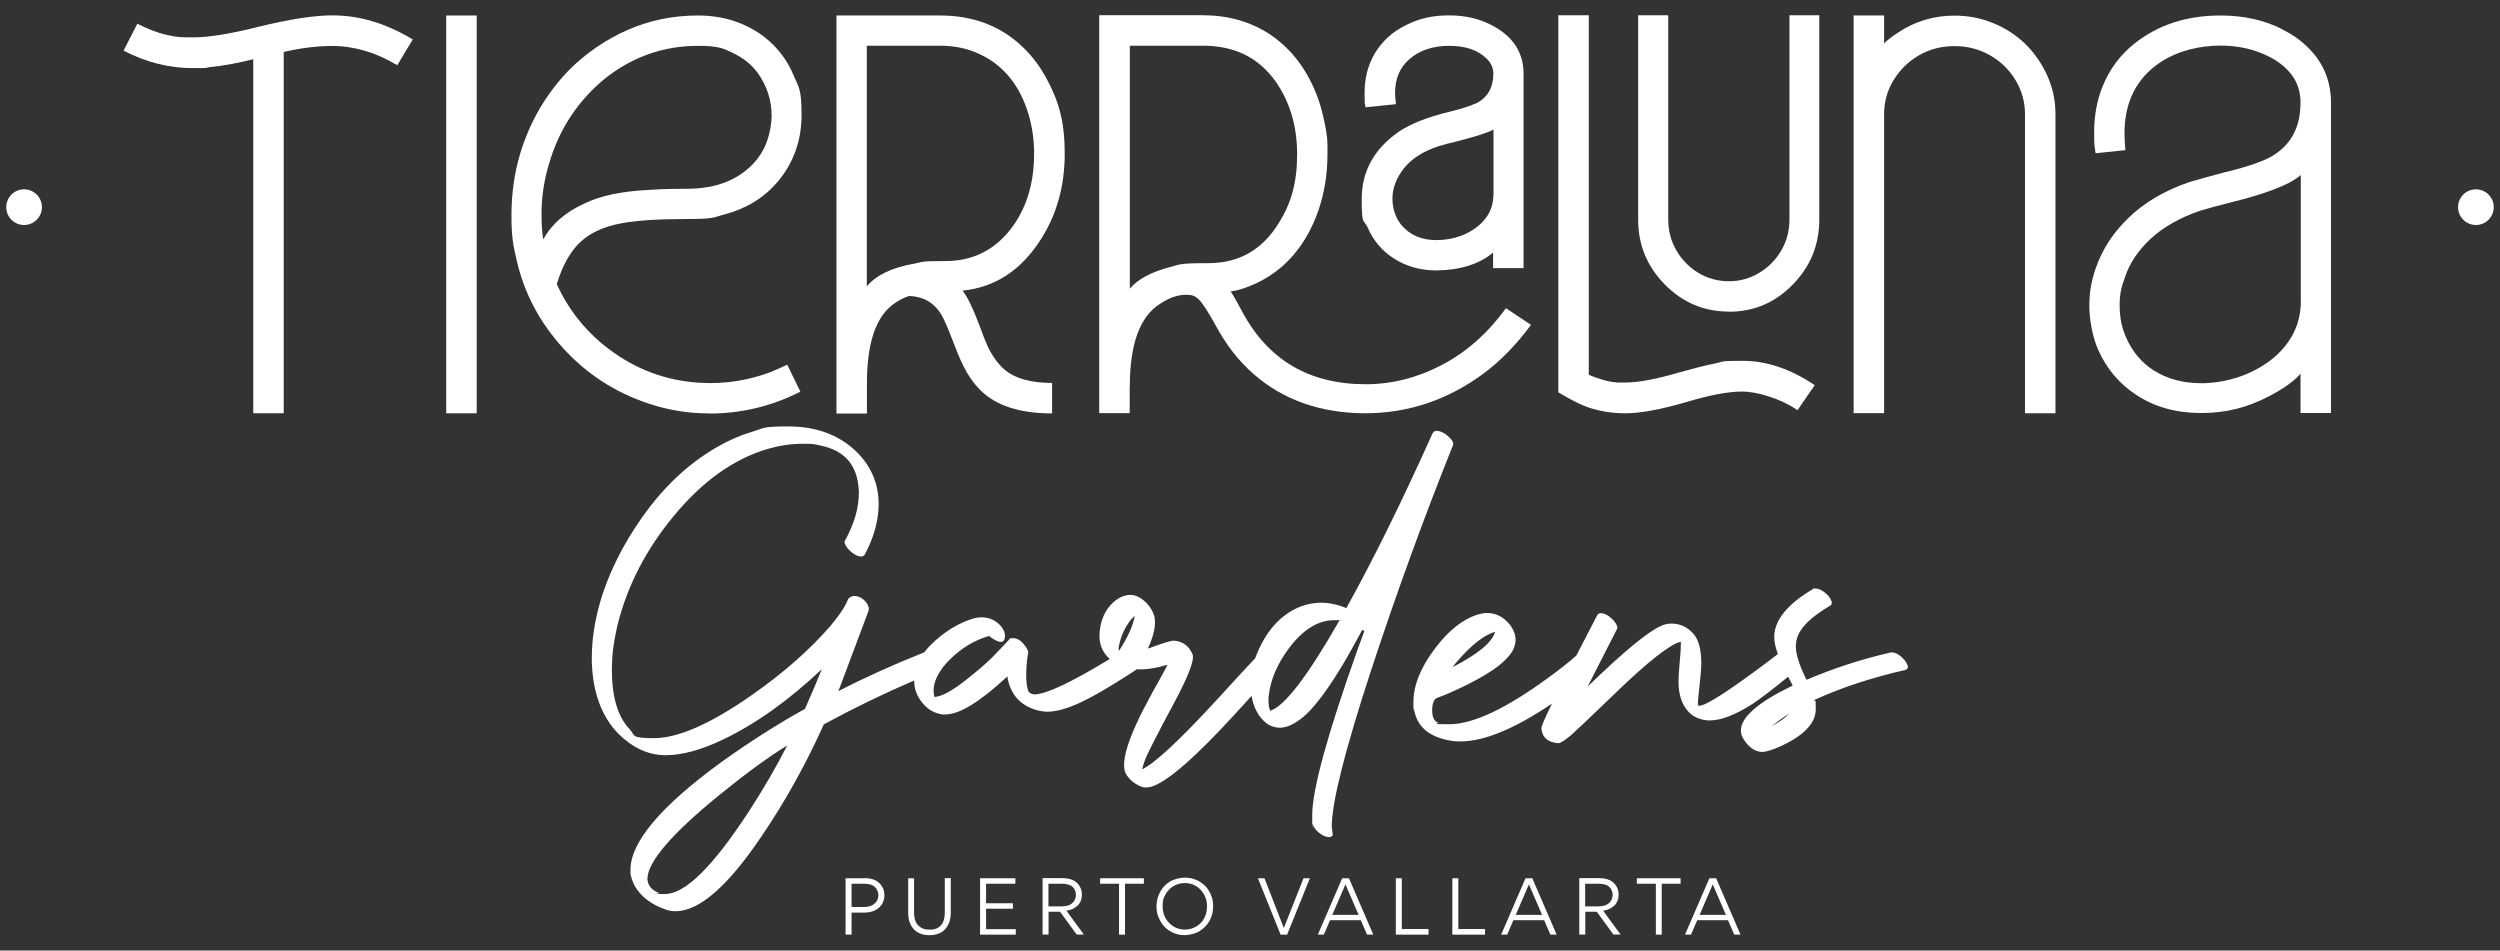 <?xml version="1.0" encoding="UTF-8"?>
<svg id="Capa_1" data-name="Capa 1" xmlns="http://www.w3.org/2000/svg" version="1.1" viewBox="0 0 1920 730">
  <rect x="0" y="0" width="1920" height="730" fill="#333333" stroke="none"/>
  <defs>
    <style>
      .cls-1 {
        fill: #fff;
        stroke-width: 0px;
      }
    </style>
  </defs>
  <path class="cls-1" d="M663.9,674.5h-14.5v43.3h4.6v-16.9h9.2c5.2,0,9.1-1.3,12-3.9,2.7-2.5,4-5.7,4-9.5s-1.3-6.7-3.9-9.3c-2.6-2.5-6.4-3.8-11.4-3.8ZM671.9,693.7c-1.9,1.9-4.7,2.9-8.6,2.9h-9.3v-17.9h9.6c3.9,0,6.7.9,8.4,2.6,1.7,1.7,2.6,3.8,2.6,6.3s-.9,4.4-2.6,6.1Z"/>
  <path class="cls-1" d="M725.6,701.2c0,4-1,7.2-3,9.5-2,2.2-4.8,3.3-8.6,3.3s-6.4-1-8.5-3c-2.3-2.1-3.5-5.5-3.5-10v-26.5h-4.5v26.7c0,5.2,1.4,9.3,4.3,12.4,2.8,3.1,6.8,4.6,12,4.6s9.2-1.5,12.1-4.6c2.8-3.1,4.3-7.3,4.3-12.8v-26.4h-4.6v26.7h0Z"/>
  <polygon class="cls-1" points="757.3 697.9 777.9 697.9 777.9 693.7 757.3 693.7 757.3 678.7 779.8 678.7 779.8 674.5 752.7 674.5 752.7 717.8 780.1 717.8 780.1 713.6 757.3 713.6 757.3 697.9"/>
  <path class="cls-1" d="M827.5,695.6c2.3-2.2,3.4-5,3.4-8.5s-1.2-6.4-3.6-8.9c-2.5-2.5-6.4-3.8-11.6-3.8h-15v43.3h4.6v-17.5h8.8l12.8,17.5h5.5l-13.4-18.3c3.4-.4,6.2-1.7,8.5-3.9ZM805.2,696.1v-17.4h10.2c3.8,0,6.6.8,8.3,2.4s2.6,3.7,2.6,6.1-.8,4.4-2.5,6.1c-1.9,1.9-4.7,2.8-8.5,2.8h-10Z"/>
  <polygon class="cls-1" points="844.9 678.7 859.4 678.7 859.4 717.8 864 717.8 864 678.7 878.5 678.7 878.5 674.5 844.9 674.5 844.9 678.7"/>
  <path class="cls-1" d="M925.5,680.3c-1.9-1.9-4.2-3.5-6.9-4.6-2.7-1.1-5.6-1.7-8.6-1.7s-7.9,1-11.2,2.9c-3.4,1.9-6,4.6-7.8,8.1-1.9,3.4-2.8,7.1-2.8,11.2s.6,5.8,1.7,8.6c1.2,2.8,2.7,5.1,4.5,7,1.9,2,4.2,3.5,6.9,4.7,2.8,1.2,5.7,1.7,8.6,1.7s7.8-1,11.2-3c3.3-2,5.9-4.7,7.8-8,1.9-3.4,2.8-7.2,2.8-11.2s-.6-6-1.7-8.7c-1-2.6-2.5-4.9-4.5-7ZM924.9,705.1c-1.5,2.8-3.5,4.9-6.1,6.4-2.7,1.6-5.6,2.4-8.7,2.4-5,0-9.1-1.8-12.4-5.3-3.2-3.4-4.8-7.6-4.8-12.6s.7-6.2,2.1-8.9c1.4-2.7,3.5-4.8,6.1-6.5,2.7-1.6,5.6-2.4,8.7-2.4,5,0,9.2,1.8,12.4,5.3,3.2,3.5,4.8,7.7,4.8,12.7,0,3.2-.7,6.2-2.1,8.9Z"/>
  <polygon class="cls-1" points="986 712.7 971.1 674.5 966.1 674.5 983.5 717.8 988.5 717.8 1006 674.5 1001.1 674.5 986 712.7"/>
  <path class="cls-1" d="M1030.8,674.5l-18.7,43.3h4.6l4.8-11.1h23.6l4.8,11.1h4.8l-18.7-43.3h-5.2ZM1023.2,702.6l10.1-23.4,10.1,23.4h-20.2Z"/>
  <polygon class="cls-1" points="1076.6 674.5 1072 674.5 1072 717.8 1097.1 717.8 1097.1 713.5 1076.6 713.5 1076.6 674.5"/>
  <polygon class="cls-1" points="1120 674.5 1115.4 674.5 1115.4 717.8 1140.5 717.8 1140.5 713.5 1120 713.5 1120 674.5"/>
  <path class="cls-1" d="M1171.6,674.5l-18.7,43.3h4.6l4.8-11.1h23.6l4.8,11.1h4.8l-18.7-43.3h-5.2ZM1164.1,702.6l10.1-23.4,10.1,23.4h-20.2Z"/>
  <path class="cls-1" d="M1239.7,695.6c2.3-2.2,3.4-5,3.4-8.5s-1.2-6.4-3.6-8.9c-2.5-2.5-6.4-3.8-11.6-3.8h-15v43.3h4.6v-17.5h8.8l12.8,17.5h5.5l-13.4-18.3c3.4-.4,6.2-1.7,8.5-3.9ZM1217.4,696.1v-17.4h10.2c3.8,0,6.6.8,8.3,2.4,1.7,1.6,2.6,3.7,2.6,6.1s-.8,4.4-2.5,6.1c-1.9,1.9-4.7,2.8-8.5,2.8h-10Z"/>
  <polygon class="cls-1" points="1257.1 678.7 1271.7 678.7 1271.7 717.8 1276.2 717.8 1276.2 678.7 1290.7 678.7 1290.7 674.5 1257.1 674.5 1257.1 678.7"/>
  <path class="cls-1" d="M1312.8,674.5l-18.7,43.3h4.6l4.8-11.1h23.6l4.8,11.1h4.8l-18.7-43.3h-5.2ZM1305.3,702.6l10.1-23.4,10.1,23.4h-20.2Z"/>
  <path class="cls-1" d="M197.7,20.8c-21.2,5.3-37.6,7.9-49.4,7.9s-4,0-7.7-.1c-3.7,0-8.5-.8-14.6-2.3-6-1.5-12.9-4.2-20.5-8.1l-10.6,20.7c17.5,9,35,13.4,52.7,13.4s8.1-.2,13.2-.7,10.9-1.3,17.3-2.5c6.4-1.2,11.9-2.5,16.4-3.6v271.9h23.4V39.9c13.4-3.1,25.7-4.6,37-4.6,17,0,33.8,4.9,50.2,14.8l11.9-19.8c-20.3-12.3-40.9-18.5-61.7-18.5-14.1,0-33.3,3-57.7,9Z"/>
  <rect class="cls-1" x="342.7" y="11.9" width="23.4" height="305.5"/>
  <path class="cls-1" d="M544.8,317.6c24.5,0,47.8-5.6,69.9-16.8l-10.1-20.7c-5,2.4-9.5,4.3-13.7,6-14.8,5.4-29.9,8.1-45.2,8.1-26,0-49.6-7-70.7-20.9-21.2-14-37-32.3-47.4-55.1,4.3-14.1,10.2-24.8,17.9-32.1s18.2-12.1,31.7-14.6c11.6-2.2,28.3-3.3,50-3.3s20.3-1.2,29.1-3.5c16.8-4.4,30.3-12.7,40.8-24.9,12.3-14.6,18.5-31.7,18.5-51.6s-2.1-21-6.4-30.9c-3.5-8.5-8.7-16.2-15.5-23-6.8-6.8-15.1-12.3-24.9-16.3-9.8-4-20.7-6.1-32.7-6.1-19.2,0-37.3,3.7-54.1,11.1-16.8,7.4-31.8,17.7-44.9,30.7-17.6,18.2-30.2,39.7-37.7,64.6-4.4,14.8-6.6,30.6-6.6,47.2s1.3,22.6,4,34.4c5.7,25.1,17.6,47.6,35.6,67.4,18,19.8,39.8,34,65.3,42.5,15.3,5.2,31,7.7,47.2,7.7ZM417.2,183.6c-.9-4.4-1.3-11-1.3-19.8,0-12.9,2-25.9,6-38.8,6.3-21.3,17-39.6,32-54.9,10.7-11,23.1-19.6,37-25.7,14-6.1,29-9.2,45.2-9.2s19.5,2,27.8,6c7.5,3.7,13.6,8.7,18.3,15.2,6.9,9.9,10.4,20.7,10.4,32.6-.2,7.8-1.8,15.4-4.8,22.7-4.4,9.8-11.5,17.7-21.2,23.6-10.6,6.5-23.7,9.7-39.2,9.7s-20.6.3-30,.9c-19.8,1-35.9,4.4-48,10.1-15,6.8-25.6,15.9-32,27.6Z"/>
  <path class="cls-1" d="M665.8,294.3c0-29.2,6.2-49,18.5-59.3,4.3-3.5,8.9-6.1,13.9-7.7,10.9.4,19,5.1,24.5,13.9,2.5,4.3,5.3,10.7,8.5,19.2,3.2,8.5,6,15.3,8.5,20.3,3.5,7.2,7.8,13.4,12.8,18.5,11.9,12.2,30.4,18.3,55.5,18.3v-23.4c-16,0-28.1-3.3-36.1-9.9-4.4-3.7-8.2-8.5-11.5-14.5-2.2-4.1-4.6-9.9-7.3-17.4-5.7-15.3-10.4-25-13.9-29.1,25-2.5,45-15.6,60.2-39.4,12.2-19.1,18.3-41,18.3-65.7s-4.5-40.1-13.7-57.3c-5.2-9.7-11.5-18.1-19-25.1-16.8-15.9-37.8-23.8-63-23.8h-79.6v305.7h23.4v-23.1h0ZM665.8,35.1h56.2c11.3,0,21.5,2.2,30.6,6.6,16.9,7.9,28.9,21.8,35.9,41.7,3.8,10.9,5.7,22.4,5.7,34.6,0,23.7-6.3,43.3-18.8,59-12.6,15.6-29,23.5-49.3,23.5s-17,.7-24,2c-16.9,2.9-29,8.7-36.4,17.4V35.1h0Z"/>
  <path class="cls-1" d="M867.7,296.7c0-32.6,7.8-53.8,23.4-63.5,7-4.6,13.6-6.8,19.6-6.8s7.3,1.2,9.9,3.5c3.1,3.1,7.3,9.6,12.8,19.6,8.1,15.1,17.8,27.7,29.3,37.7,22.8,20,51.3,30,85.5,30.2,33.1,0,63.4-10.1,91-30.4,13.2-9.8,25.4-22.3,36.6-37.5l-19.2-12.8c-14,19.2-30.4,33.8-49.3,43.6-18.9,9.9-38.4,14.8-58.5,14.8-43.3,0-74.9-18.6-94.8-55.8-4-7.5-6.9-12.6-8.8-15.4,6-.9,12.7-3.1,20.1-6.6,20.6-9.8,35.6-26.6,45.2-50.2,6-15.1,9-31.4,9-48.7s0-3.2-.1-8.6c0-5.4-1.4-13.2-3.9-23.4-3.5-14-9.3-26.5-17.2-37.7-6.6-9.1-14.5-16.7-23.6-22.7-14.8-9.5-31.8-14.3-50.9-14.3h-79.6v305.6h23.4v-20.7h0ZM867.7,35.1h56.2c24.2,0,42.8,9.2,55.8,27.5,11,15.7,16.5,34.4,16.5,56s-4.6,37.5-13.9,52.4c-12.6,20.7-30.7,31.1-54.2,31.1s-21.7,1-29.8,3.1c-14.2,3.7-24.5,9.2-30.6,16.5V35.1h0Z"/>
  <path class="cls-1" d="M1133.4,79.4c-4.4,2.1-11.1,4.2-20.1,6.4-16.9,4.1-29.8,9.2-38.8,15.2-19.1,13.2-28.7,30.5-28.7,51.8s1.5,15.1,4.6,22c4.3,9.9,10.8,17.6,19.6,23.4,9.6,6.3,20.7,9.5,33.5,9.5,18.2-.3,32.6-4.9,43.2-13.7v11.9h23.4V56.7c0-16.2-7.9-28.5-23.8-37-9.8-5.3-21-7.9-33.5-7.9s-22.9,2.4-32.6,7.3c-10.7,5.1-18.9,12.6-24.7,22.5-5,8.7-7.5,18.6-7.5,29.8s.2,6.5.7,11l23.4-2.4c-.4-3.5-.7-6.3-.7-8.4,0-10.9,3.5-19.5,10.6-25.8,7.8-7,18.1-10.6,30.9-10.6s22.3,3.3,28.9,9.9c3.4,3.2,5.1,7.1,5.1,11.7-.1,10.7-4.6,18.3-13.4,22.7ZM1146.9,150.4c-.2,6-1.8,11.4-5.1,16.1-4.6,6.5-11.2,11.3-19.8,14.6-6,2.2-12.3,3.3-18.9,3.3-11.6,0-20.6-4-27.1-11.9-4.4-5.7-6.6-12.4-6.6-20.1s2.9-15.6,8.7-23c5.8-7.4,14.5-13,26.1-16.9,4.7-1.5,9.7-2.8,15-4,14.7-3.8,23.9-6.8,27.8-9v50.9h0Z"/>
  <path class="cls-1" d="M1327.8,239.4c19.1,0,35.4-6.9,49-20.8,13.6-13.9,20.4-30.5,20.4-49.9V11.7h-22.9v156.9c0,8.7-2.1,16.6-6.3,23.8-4.2,7.2-9.8,12.9-17,17.2-7.1,4.3-14.9,6.4-23.2,6.4s-16.3-2.1-23.4-6.4c-7.1-4.3-12.7-10-16.9-17.2s-6.3-15.1-6.3-23.8V11.7h-23.1v156.9c0,19.4,6.8,36,20.5,49.9,13.7,13.9,30.1,20.8,49.2,20.8Z"/>
  <path class="cls-1" d="M1248.1,317.4c11.8,0,27.6-2.9,47.6-8.8,17.8-5.3,31.9-7.9,42.3-7.9s28.6,4.8,42.5,14.3l13.2-19.2c-18.5-12.5-37-18.7-55.5-18.7s-14.2.7-21.8,2.2c-6.2,1.2-15.2,3.5-27.1,6.8-17.3,5.1-31.2,7.7-41.4,7.7s-4,0-6.8-.2c-2.8-.1-6.2-.8-10.1-1.9s-7.6-2.4-10.8-3.9V11.7h-23.4v289.6c9,5.4,16.5,9.3,22.7,11.5,9.1,3.1,18.7,4.6,28.7,4.6Z"/>
  <path class="cls-1" d="M1555.7,34c-7.1-6.9-15.3-12.3-24.8-16.2-9.5-3.9-19.4-5.8-29.9-5.8-15.7,0-30.1,4.3-43,12.8-5.6,3.7-9.2,6.5-11,8.6V11.9h-23.4v305.4h23.4V87.6c0-9.4,2.4-18.1,7.3-26.1s11.4-14.4,19.6-19.1c8.2-4.7,17.3-7,27.1-7s18.9,2.3,27.2,7c8.3,4.7,14.9,11.1,19.7,19.1,4.8,8,7.3,16.7,7.3,26.1v229.8h23.4V87.6c0-10.3-2.1-20.1-6.2-29.3s-9.7-17.3-16.7-24.3Z"/>
  <path class="cls-1" d="M1752.9,22.5c-14-7.1-29.8-10.6-47.6-10.6-26,0-48,7.2-66.1,21.6-11,8.8-19.2,19.8-24.5,33.1-4.3,10.7-6.4,22.4-6.4,35s.4,9.9,1.1,16.1l22.9-2.4c-.4-5.1-.7-9.4-.7-12.8,0-20.3,6.5-36.4,19.6-48.5,8.4-7.6,18.7-13,30.8-16.1,7.8-1.9,15.5-2.9,23.1-2.9,14.1,0,26.8,2.9,38.1,8.8,7.2,3.7,12.9,8.4,17.1,14.1s6.3,12.4,6.5,20.1c0,6.6-.7,12.3-2.2,17.2-4,13.2-13.1,22.7-27.3,28.4-7.6,3.1-17.6,6.1-29.8,9-4.3,1.2-8.6,2.4-12.9,3.5-4.3,1.2-8.7,2.4-13.1,3.7-18.9,6.5-34.6,15.6-46.9,27.6-11.6,11.2-19.9,23.9-24.9,38.1-3.4,9.3-5.1,19-5.1,29.3s2.3,23.5,6.8,33.9c6.5,14.5,16.2,26.1,29.3,34.6,14,9.3,30.6,13.9,49.8,13.9s35.3-4.2,51.6-12.6c11.6-6,19.8-11.9,24.7-17.6v30.2h23.4V78.1c-.2-15.1-5.2-28.1-15-38.8-6.2-6.9-13.7-12.5-22.5-16.7ZM1767.1,231.7c-.2,11.5-3.3,21.7-9.6,30.7-6.2,9-15.1,16.5-26.6,22.3-11.5,5.8-23.9,9-37.5,9.6h-3.1c-13.8,0-25.9-3.3-36.4-9.9-9.3-6-16.2-14.3-20.9-24.9-3.4-7.3-5.1-15.6-5.1-24.9s1.3-14,4-21.4c3.5-10.9,10.1-20.8,19.8-29.8,9.7-9,22.2-16.1,37.5-21.4,5.1-1.6,13.2-3.8,24.2-6.6,12.6-3.1,23.1-6.2,31.3-9.3,10.4-3.8,17.8-7.7,22.3-11.7v97.2h0Z"/>
  <circle class="cls-1" cx="1901.5" cy="159.1" r="13.7"/>
  <circle class="cls-1" cx="18.5" cy="159.1" r="13.7"/>
  <path class="cls-1" d="M1023.4,640.5c0-.6,0-1.4-.2-2.6-.3-1.3-.4-2.4-.4-3.2,0-18.4,10.1-58.4,30.2-119.9,19.7-59.9,40.7-117.6,62.9-172.9.6-1.6-.3-3.5-2.6-5.8-3.6-3.5-7-5.2-10.2-5.2-1.2.1-2,.6-2.6,1.5l-.4.6c-22.9,51.1-44.9,95.8-66.1,134-6.6-2.7-13.1-4.1-19.5-4.1s-13.5,1.6-19.9,4.8c-13.4,6.8-23.5,19.1-30.3,37,0,.3-.2.5-.3.8-4.7,5-14.7,15.7-29.8,32.3-28.4,30.8-47.4,48.5-57,53,.4-2,1.2-4.6,2.4-7.8,2.2-5.3,9.2-19.2,21.2-41.5,11.7-21.6,16.7-34.6,15.1-38.9-2.7-6.5-7.5-10-14.3-10.6-2,0-6.6,1.3-13.8,3.9-3,1.1-5.1,1.9-6.3,2.2,4.6-9.6,6.3-17.7,5.2-24.2-.9-3.6-2.8-7.1-5.8-10.4-5.5-5.8-11.2-7.8-17.1-6-2.2.6-4.3,1.7-6.5,3.2-6.6,4.9-10.7,11.9-12.3,21-1.9,10.3.5,18.4,7.3,24.4-29.8,18.1-49.1,27.2-57.9,27.2-2.3-.1-3.9-1.1-4.8-2.8-1-3.5-1.5-7.3-1.5-11.7s.4-10.1,1.3-16.4c.1-.1.3-.4.4-.9,0-1.1-.6-2.6-1.7-4.3-3.2-4.8-6.5-7.1-9.9-7.1s-2.7.6-3.7,1.7l-.2.2c-3.6,3.9-7.7,8.1-12.2,12.8-4.5,4.6-11.7,10.7-21.5,18.4-9.8,7.6-17.4,11.7-22.9,12.1-.4-1.4-.7-3-.7-4.8,0-5.6,2.3-11.3,6.5-17.1.2-.2.3-.4.5-.7,1.5-2,3.2-4,5.2-5.9,9.1-9.1,19.2-15.2,30.5-18.4.6.6,1.3,1.1,2.2,1.7,5,3.3,8.1,3.8,9.3,1.3,1.3-3.2.6-6.5-2.2-10.2-3.9-4.6-8.9-7-14.9-7.1-2.3,0-4.5.3-6.5.9-8.4,2.5-16.6,6.8-24.8,13.2-5.3,4.2-9.7,8.5-13,12.8-23,9.1-45,19.1-66.1,29.8.3-.7.7-1.5,1.1-2.4,1.7-4.5,9-23.8,21.8-58.1.3-.7.5-1.5.7-2.4,0-1.4-.6-3-1.7-4.8-2.7-3.6-6-5.4-9.7-5.4-1.7.1-3.2.9-4.5,2.2-2,5.5-6.6,12.5-13.8,21-15.6,18-35.5,35.6-59.9,52.7-31.7,22.2-56.8,33.3-75.4,33.3s-14.3-2.2-18.6-6.7c-9.1-9.5-13.7-24.6-13.8-45.2,0-2.3.1-6,.4-11.2.7-7.8,2.1-15.9,4.1-24.4,7.5-29.7,21.7-57.2,42.6-82.6,22.2-27.1,46.5-44.4,72.8-52.1,9.1-2.6,18-3.9,26.8-3.9s9,.4,13.2,1.3c18.3,3.6,28.2,14.5,29.6,32.6,0,.4,0,1.1.2,1.9v2c0,11.4-3.5,23.6-10.6,36.5-.3.4-.4.9-.4,1.3.1,1.4,1.1,3.2,2.8,5.2,3.6,3.9,7,5.8,10.2,5.8,1-.1,1.8-.6,2.4-1.3,7.1-13.1,10.7-26,10.8-38.7,0-16.3-6-30-17.9-41.3-13.3-12.4-30.4-18.6-51.4-18.6s-18.5,1.4-27.9,4.1c-9.1,2.7-18.2,6.7-27.2,11.9-24.8,14.3-46.2,35.7-64.2,64.2-18.4,29.1-28.9,58.1-31.3,86.9-.3,4.8-.4,8.3-.4,10.6v2.4c.6,23.9,7.4,42.6,20.5,56,11,10.8,22.9,16.3,35.9,16.4,12.8,0,27.7-4,44.5-12.1,25.1-12,50.3-30,75.8-54-3.5,8.6-7.8,18.8-13,30.5-21.8,12.1-43,25.7-63.8,40.6-46.8,34-70.2,61.7-70.2,83s0,2.4.2,3.2c.4,3,1.4,6,3,9.1,4.8,8.3,12.7,14.4,23.8,18.2,2.4.9,5,1.3,7.6,1.3,18.2,0,40.1-19.1,65.9-57.3,18-26.4,34-55.1,48-86.2,22.6-12.3,45.7-23.5,69.4-33.7,0,2.6.3,5,.9,7.1.7,2.5,1.8,4.8,3.2,7.1,4.6,7.1,10.6,11,17.9,11.9h2c11-.1,26.8-9.9,47.5-29.2,2.3,14,10.2,22.7,23.8,26.2,2.7.6,5,.9,6.7.9,4.2,0,8.8-.8,13.8-2.4,10.1-3,25.3-11,45.6-24,3.9-2.5,6.7-4.2,8.4-5.4.3-.2.6-.5.8-.8,7,.4,15-.8,24-3.5-1.2,2.3-3.5,6.7-7.1,13.2-2.7,4.8-4.8,8.4-6,10.8-17.7,32.3-23.8,52.5-18.4,60.7,3,4.3,6.9,7.3,11.7,9.1,1.9.6,4.2.6,6.9,0,12.1-3.3,34-22.3,65.7-57,4.4-4.8,8.3-9.1,11.7-12.9,1.5,9.1,5.3,16.2,11.7,21.3,2.9,2,6.2,3.1,9.9,3.2,5.5,0,11.5-2.8,18.2-8.4,11.4-9.8,25.3-29.9,41.7-60.3,1.7-3.2,2.9-5.3,3.5-6.5.1.1.4.3.7.4.4.3.7.5.9.6-1.7,4.8-3.4,9.3-5,13.6-23.3,65.6-35,108.1-35,127.5s.1,5.5.4,6.9c.3,1.6,1.2,3.2,2.8,5,3.5,3.5,6.8,5.2,10.2,5.2,1.4-.2,2.2-.9,2.5-2.2ZM574.8,623.7c-27.4,41.9-48.7,62.9-64,62.9s-3-.2-4.5-.7c-5.8-2.2-8.8-5.8-9.1-10.8.1-13.1,18.5-34.6,55.1-64.4,20.8-16.9,38.2-29.6,52.3-38.2-8.4,16.4-18.3,33.5-29.8,51.2ZM859.2,496.8c.9-4.6,2.1-8.5,3.7-11.7,2.5-5.3,5.3-9.4,8.6-12.1-1.3,7.5-5.3,16.4-12.1,26.8-.3-.4-.4-1.4-.2-3ZM975.5,545.9c-.9-2.2-1.3-4.8-1.3-7.8s0-2.5.2-3.9c1.3-12,6.4-24,15.3-36.1,10.8-14.5,22.5-21.8,35-21.8s2.2.1,3.9.4c-24.5,42.8-42.2,65.9-53.2,69.2Z"/>
  <path class="cls-1" d="M1453.1,501.1h-1.1c-22.5,5.2-44,12.2-64.6,21-5.3-10.7-8.1-19.2-8.2-25.5,0-2.6.4-5.1,1.3-7.6,2.6-7.6,11-15.6,25.3-24,.6-.3.9-.9,1.1-2-.2-1.3-.9-3-2.4-5-3.6-4-7.1-6-10.4-6s-1.2.1-1.7.4c-19.6,11.5-29.5,23.7-29.8,36.5,0,3.6.8,7.7,2.4,12.3.1.3.3.7.4,1.1-1.4,1.1-3.7,2.9-6.9,5.3-30.5,22.9-48.3,34.4-53.4,34.4s-.4,0-.7-.2c-.3-.3-.4-.9-.4-1.7s0-1.9.2-3.5c1.6-14.5,2.4-23.5,2.4-26.8,0-10.5-1.9-18-5.6-22.5-4.6-5.5-10.3-8.3-17.1-8.4-1.4,0-3.1.2-5,.6-.9.3-1.9.6-3,1.1-9.9,4.2-28.8,19.7-56.6,46.7,14.8-29.1,22.3-43.8,22.5-44.1.3-.4.4-.9.4-1.3-.2-1.4-1.1-3.2-2.8-5.2-3.6-3.9-7-5.8-10.2-5.8-1,.1-1.8.6-2.4,1.3-6,11.6-11.4,22-16.2,31.3-6.1,5.4-13.1,10.9-21,16.6-32.8,24.1-58.3,36.1-76.5,36.1s-6.1-.4-8.9-1.3c-2.7-1-4.2-4-4.3-9.1,0-5.3,1.2-8.6,3.5-9.7l2.8-1.1c1.7-.6,4.1-1.5,7-2.8,2.9-1.3,6.2-2.8,9.8-4.5s7.4-3.7,11.3-5.8c4-2.2,7.7-4.4,11.2-6.7,3.5-2.3,6.8-4.8,9.7-7.6s5.2-5.4,6.6-8c1.3-2.5,2-5.1,2.2-8,0-4-1.5-8-4.5-11.9-4.8-5.9-10.5-8.9-17.3-8.9h-.9c-2.2.1-4.5.6-6.9,1.3-11.1,3.6-21.8,12.1-32,25.5-11.2,14.7-16.9,28.6-16.9,41.7s.2,3.2.4,4.8c2,14.3,12.2,22.6,30.5,25.1,1.2.1,3,.2,5.6.2,18.1-.1,41.4-9.8,69.9-29-5.4,11.1-8.1,17.3-8.1,18.7.4,7.1,4.8,11,13,11.7,1.7-.1,5-2.2,9.9-6.3,3-2.6,14.3-13.3,33.9-32.2,25.1-24.2,41.8-37.4,50.3-39.5v2.4c0,2.7-.3,7.2-.9,13.4-.6,6.6-.9,11.6-.9,14.9,0,11.5,3.4,20,10.2,25.5,3.9,2.7,8.4,4.2,13.6,4.3,8.9,0,20.1-4.3,33.5-13,5.3-3.5,14.3-10.3,26.9-20.6,1.1,2.1,2.2,4.4,3.5,6.8-26.4,12.7-39.6,24.1-39.8,34.4,0,2,.5,4,1.5,5.8,4,6.9,8.9,10.5,14.7,10.8,2.9,0,7.6-1.4,14.1-4.3.1,0,.3,0,.4-.2,17.9-8.2,26.8-17.7,26.8-28.3s-.4-4.4-1.1-7.1c20.3-9.4,43.7-17.1,70-23.1,1-.3,1.7-1,1.9-2.2-.1-1.3-.9-2.9-2.2-4.8-3.5-4.3-7-6.5-10.6-6.5ZM1119.8,507.2c10.5-12.1,20-19.5,28.5-22-2.4,8.2-13.4,17.3-32.8,27.2,1.3-1.7,2.7-3.5,4.3-5.2ZM1361,557.5c4-3.3,8.4-6.5,13.2-9.5-3,3.2-7.4,6.3-13.2,9.5Z"/>
</svg>